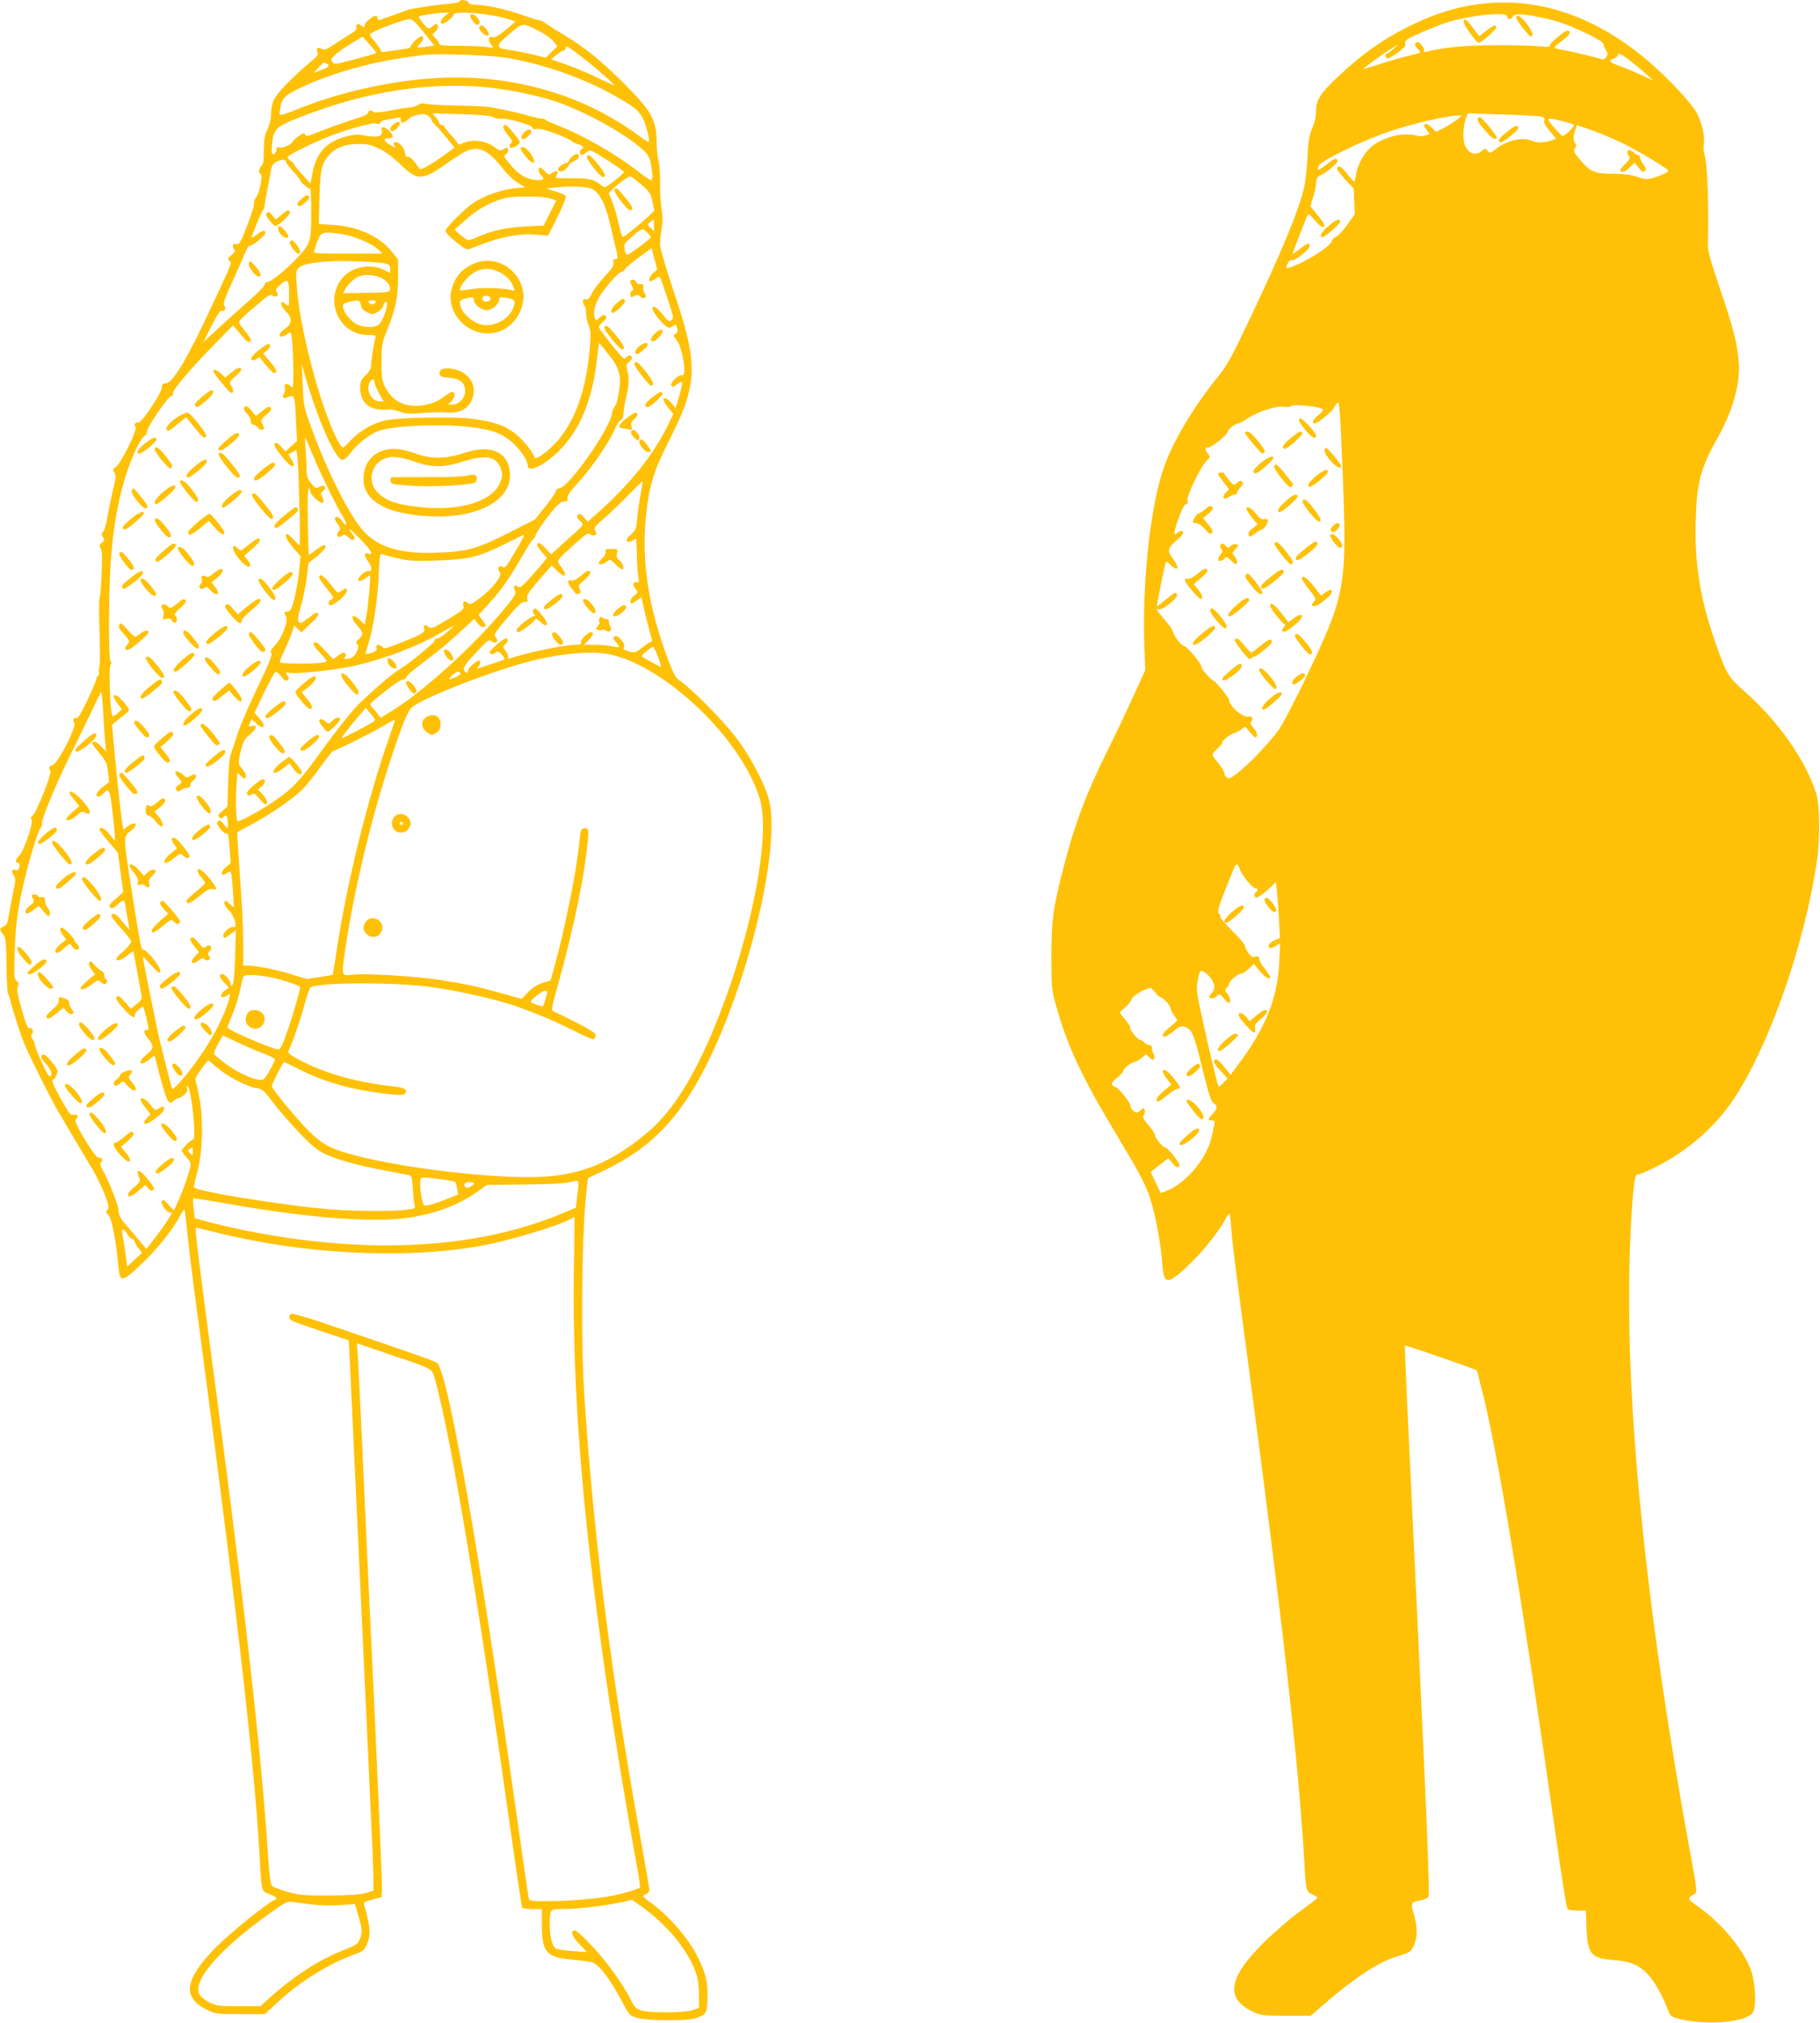 <?xml version="1.0" standalone="no"?>
<!DOCTYPE svg PUBLIC "-//W3C//DTD SVG 20010904//EN"
 "http://www.w3.org/TR/2001/REC-SVG-20010904/DTD/svg10.dtd">
<svg version="1.0" xmlns="http://www.w3.org/2000/svg"
 width="1152pt" height="1280pt" viewBox="0 0 1152 1280"
 preserveAspectRatio="xMidYMid meet">
<g transform="translate(0,1280) scale(0.1,-0.1)"
fill="#ffc107" stroke="none">
<path d="M2910 12791 c0 -5 -35 -12 -77 -16 -43 -3 -105 -11 -138 -17 -33 -5
-69 -11 -80 -13 -11 -1 -27 -5 -35 -8 -8 -4 -46 -17 -85 -31 -38 -13 -78 -27
-87 -31 -13 -5 -18 -2 -18 9 0 9 -5 16 -11 16 -19 0 -69 -41 -69 -56 0 -17
-12 -18 -27 -3 -15 15 -34 3 -27 -16 4 -9 -8 -22 -33 -37 -21 -13 -67 -42
-103 -66 -53 -36 -68 -42 -83 -32 -24 15 -40 4 -27 -20 8 -15 -1 -27 -59 -74
-38 -31 -103 -92 -144 -135 -79 -83 -89 -105 -92 -196 0 -22 -11 -60 -23 -85
-17 -35 -22 -63 -22 -131 0 -65 -4 -90 -15 -99 -17 -14 -20 -47 -5 -52 15 -5
-9 -125 -28 -145 -9 -9 -15 -26 -14 -39 2 -12 -18 -77 -44 -143 -39 -101 -50
-120 -65 -116 -23 8 -34 -12 -18 -31 11 -13 8 -19 -16 -38 -25 -20 -26 -24
-13 -36 16 -15 21 -2 -92 -245 -176 -381 -268 -535 -315 -531 -15 1 -20 -5
-20 -24 0 -34 -131 -231 -149 -224 -18 7 -31 -15 -18 -28 14 -14 -90 -227
-123 -251 -22 -17 -23 -21 -11 -38 11 -17 10 -33 -10 -113 -12 -52 -28 -129
-35 -172 -7 -44 -19 -84 -27 -90 -12 -9 -12 -14 -1 -32 12 -19 11 -23 -6 -36
-17 -13 -18 -18 -8 -35 9 -15 11 -58 6 -163 -3 -79 -9 -147 -13 -153 -4 -5 -4
-102 0 -215 4 -113 3 -213 -1 -222 -5 -9 -6 -23 -3 -31 3 -8 1 -18 -5 -22 -6
-3 -11 -13 -11 -20 0 -8 -25 -68 -56 -134 -37 -79 -61 -118 -69 -115 -18 7
-29 -14 -15 -31 17 -20 -101 -252 -135 -265 -27 -10 -30 -17 -16 -38 10 -17
-91 -272 -114 -284 -11 -7 -13 -13 -6 -22 15 -17 -44 -193 -75 -227 -27 -28
-31 -49 -10 -49 9 0 12 -8 8 -26 -3 -17 -9 -23 -19 -20 -26 10 -35 -5 -18 -30
15 -23 15 -32 -4 -122 -11 -53 -23 -119 -27 -145 -5 -38 -12 -51 -30 -59 -29
-13 -29 -18 -5 -50 18 -22 20 -43 22 -194 1 -93 5 -173 9 -179 4 -5 10 -23 14
-40 12 -54 68 -229 90 -280 40 -93 156 -326 203 -408 27 -45 53 -90 58 -99 16
-28 155 -262 165 -278 28 -44 70 -132 90 -187 19 -52 20 -66 10 -78 -11 -13
-10 -19 7 -34 20 -19 49 -169 62 -321 9 -108 22 -107 147 12 100 95 192 210
240 298 15 28 29 48 31 46 2 -2 6 -27 9 -57 12 -129 38 -343 94 -759 233
-1750 344 -2722 375 -3305 10 -194 9 -191 61 -211 45 -17 54 -28 31 -37 -42
-16 -278 -206 -367 -296 -201 -203 -220 -319 -65 -396 59 -29 63 -30 216 -30
l155 0 85 78 c135 126 316 239 478 298 56 20 66 27 82 63 28 62 25 107 -16
251 -5 18 1 22 52 35 l58 15 3 47 c2 38 -35 897 -88 1993 -5 110 -21 448 -34
750 -14 303 -28 587 -31 632 l-6 83 208 -71 c295 -100 265 -83 291 -175 101
-371 271 -1395 486 -2922 31 -216 58 -398 61 -403 4 -5 33 -9 66 -9 l59 0 0
-102 c0 -172 28 -203 190 -218 58 -5 117 -13 130 -18 46 -18 112 -105 190
-252 44 -83 46 -85 95 -99 64 -18 305 -20 360 -4 74 23 80 31 83 126 4 98 -11
164 -63 266 -60 120 -185 263 -303 346 -47 34 -50 41 -22 50 11 3 20 15 20 25
0 11 -27 167 -59 347 -184 1017 -296 1907 -353 2793 -24 383 -15 1066 18 1320
l6 45 117 56 c285 138 467 329 635 665 273 547 469 1383 393 1674 -26 100
-118 274 -206 390 -77 103 -281 310 -354 360 -31 21 -42 41 -76 130 -129 340
-174 639 -140 937 19 170 51 273 139 445 190 374 194 482 29 970 -43 130 -80
254 -81 275 -1 21 3 66 9 99 8 45 8 81 0 135 -6 41 -10 113 -9 162 1 48 -3
108 -9 135 -7 26 -13 85 -13 132 -3 134 -34 189 -205 360 -145 146 -250 230
-383 310 -46 27 -95 58 -110 69 -14 12 -32 21 -38 21 -7 0 -58 16 -115 35
-112 39 -233 65 -296 65 -26 0 -42 5 -45 15 -7 16 -54 21 -54 6z m-94 -92
c-26 -20 -35 -49 -16 -49 18 0 70 43 70 57 0 28 246 7 354 -30 l39 -13 -62
-53 c-43 -35 -69 -50 -81 -46 -27 9 -34 -12 -15 -42 l17 -26 -47 6 c-26 4
-103 7 -171 7 -89 0 -124 3 -124 12 0 6 -10 22 -22 35 l-21 23 21 23 c14 15
18 27 12 37 -7 12 -11 12 -28 -3 -10 -9 -23 -17 -29 -17 -12 0 -67 69 -61 75
7 7 108 23 152 24 l39 1 -27 -21z m-134 -103 l67 -84 -37 -6 c-20 -3 -46 -6
-56 -6 -19 0 -18 1 2 23 24 26 29 47 10 47 -16 0 -68 -50 -68 -65 0 -7 -24
-15 -57 -18 -32 -4 -75 -10 -95 -13 -27 -5 -38 -3 -38 6 0 6 -16 30 -35 53
-19 22 -35 44 -35 47 0 17 211 98 255 99 13 1 42 -27 87 -83z m729 8 c37 -18
78 -48 92 -65 l25 -32 -37 -36 -36 -36 -92 22 c-50 12 -116 24 -146 28 -82 10
-80 28 11 103 84 70 77 69 183 16z m-1029 -141 c-4 -2 -65 -19 -136 -38 -122
-33 -129 -34 -142 -18 -12 16 -9 22 23 51 21 18 67 50 103 71 l65 39 47 -52
c25 -28 43 -52 40 -53z m1309 -30 c78 -60 207 -173 197 -173 -3 0 -57 24 -119
54 -63 30 -152 67 -198 82 l-84 28 34 28 c18 15 39 28 46 28 7 0 13 7 13 15 0
21 15 12 111 -62z m-491 2 c238 -39 490 -127 691 -241 127 -72 153 -93 180
-147 19 -37 43 -136 35 -144 -2 -3 -32 16 -66 41 -323 238 -728 366 -1159 366
-294 0 -668 -72 -957 -185 -172 -67 -158 -65 -151 -16 8 66 30 89 130 136 225
106 506 179 802 209 83 8 404 -4 495 -19z m-1120 -54 c0 -4 -21 -15 -47 -24
l-47 -18 25 28 c13 15 28 31 34 35 9 7 35 -8 35 -21z m974 -131 c145 -12 330
-49 457 -90 186 -62 442 -202 557 -307 35 -31 44 -47 52 -92 13 -69 13 -101 0
-101 -6 0 -38 22 -73 49 -148 116 -357 236 -517 297 -41 16 -76 32 -78 36 -2
5 -13 8 -25 8 -12 0 -44 7 -72 15 -71 22 -232 56 -285 61 -25 2 -117 5 -205 7
-88 2 -168 7 -178 12 -10 4 -27 1 -42 -9 -13 -9 -37 -16 -52 -16 -15 0 -71 -9
-123 -19 -57 -12 -99 -16 -104 -10 -15 14 -36 11 -36 -5 0 -9 -27 -22 -72 -35
-63 -19 -195 -66 -291 -105 -22 -8 -30 -8 -36 3 -7 11 -16 8 -45 -14 -20 -15
-36 -30 -36 -34 0 -13 -60 -39 -79 -34 -16 4 -21 1 -21 -15 0 -11 -7 -23 -16
-26 -15 -6 -16 1 -12 58 8 99 24 115 176 174 401 158 791 222 1156 192z m-341
-184 c9 -7 17 -18 17 -23 0 -5 10 -19 23 -31 12 -12 34 -36 49 -54 14 -18 37
-46 51 -63 l24 -29 -74 -54 c-75 -53 -140 -90 -146 -81 -42 59 -61 79 -75 77
-11 -2 -17 4 -17 17 0 29 -34 75 -56 75 -22 0 -24 -10 -6 -29 6 -8 -7 -3 -30
10 -46 26 -51 44 -13 44 34 0 34 17 1 49 -31 30 -52 28 -44 -3 8 -33 -27 -43
-99 -30 -53 10 -74 9 -128 -5 -122 -31 -188 -102 -212 -229 l-13 -68 -52 57
c-29 32 -53 61 -53 66 0 4 -9 13 -20 20 -11 7 -20 18 -20 24 0 12 181 101 284
139 131 48 263 83 280 73 11 -6 18 -5 22 5 3 8 24 18 47 21 23 4 52 9 64 12
16 4 21 1 20 -12 -3 -27 17 -27 46 0 24 22 47 30 97 34 8 1 23 -5 33 -12z
m408 -7 c13 -7 35 -12 48 -10 41 5 201 -40 201 -56 0 -11 7 -13 28 -8 28 6
190 -52 222 -79 8 -8 27 -16 43 -20 28 -7 35 -20 17 -31 -15 -9 -12 -35 4 -35
7 0 19 7 27 16 7 8 20 13 30 11 23 -6 209 -127 209 -136 0 -4 -27 -29 -61 -55
-54 -42 -63 -46 -77 -33 -47 41 -85 51 -194 49 -104 -1 -107 0 -96 18 17 27 3
36 -25 17 -23 -15 -26 -14 -48 9 -12 13 -26 24 -31 24 -14 0 -9 -37 7 -50 23
-19 18 -30 -12 -30 -75 0 -132 33 -194 112 -31 38 -32 41 -15 54 11 8 16 20
12 29 -5 14 -8 15 -27 2 -19 -14 -25 -13 -65 16 -53 37 -130 47 -187 24 -20
-9 -37 -13 -37 -9 0 5 -20 30 -45 57 -25 28 -45 53 -45 58 0 4 -7 7 -15 7 -8
0 -15 5 -15 12 0 6 -10 23 -22 36 l-23 25 181 -5 c123 -4 188 -10 205 -19z
m-722 -199 c41 -20 89 -55 135 -100 110 -106 139 -105 300 10 53 38 112 74
132 80 74 25 132 -7 220 -121 25 -33 66 -71 92 -86 l47 -28 -73 -7 c-76 -8
-179 -44 -247 -86 -57 -36 -185 -162 -185 -183 0 -9 30 -41 66 -70 64 -51 67
-52 98 -40 170 70 304 98 418 86 l67 -6 60 119 c35 70 56 124 52 131 -4 7 -34
20 -66 30 l-57 18 53 6 c98 12 199 8 236 -9 50 -24 86 -95 117 -232 15 -64 31
-133 36 -153 14 -50 13 -59 -6 -59 -12 0 -15 -6 -11 -22 5 -16 -8 -37 -56 -88
-35 -38 -72 -86 -82 -109 -15 -30 -24 -39 -37 -35 -13 4 -18 0 -18 -15 0 -11
5 -23 10 -26 6 -3 10 -24 10 -46 0 -22 7 -56 16 -77 12 -29 14 -56 9 -122 -19
-253 -78 -442 -180 -577 -59 -80 -164 -162 -172 -136 -13 37 -71 109 -120 148
-70 55 -142 79 -284 96 -121 14 -455 7 -539 -11 -79 -17 -162 -65 -220 -126
-50 -53 -50 -53 -65 -31 -101 154 -252 698 -275 987 -8 111 -8 116 13 137 31
31 196 48 377 39 187 -9 200 -12 200 -46 l0 -27 -41 20 c-81 40 -197 20 -255
-45 -128 -140 -32 -368 156 -368 44 0 51 -2 46 -17 -10 -36 -26 -138 -26 -169
0 -23 -10 -42 -35 -67 -29 -29 -35 -42 -35 -77 0 -104 61 -152 180 -141 14 2
45 -5 70 -14 35 -13 62 -16 125 -10 85 7 116 8 193 4 60 -3 113 26 136 75 43
90 -10 182 -116 201 -56 11 -90 -1 -86 -28 3 -19 11 -23 60 -27 72 -6 102 -32
102 -86 0 -43 -39 -84 -81 -84 l-26 0 23 24 c22 24 22 56 0 56 -5 0 -30 -15
-55 -34 -53 -41 -135 -61 -209 -52 -66 7 -123 49 -156 112 -22 44 -25 61 -25
164 0 110 2 119 39 210 50 125 66 202 66 331 l0 106 -36 46 c-78 100 -215 163
-378 174 l-88 6 4 166 c5 180 14 220 66 275 42 44 97 64 177 65 58 1 81 -4
134 -29z m-589 -83 c0 -7 20 -34 45 -61 25 -27 45 -52 45 -56 0 -12 56 -60 63
-53 4 3 7 -65 7 -151 0 -183 -4 -197 -86 -285 -69 -74 -169 -156 -191 -156
-10 0 -18 -7 -18 -16 0 -9 -41 -51 -91 -95 -50 -43 -137 -122 -194 -174 l-102
-94 51 102 c36 71 55 100 65 96 19 -7 30 14 16 31 -10 12 1 44 55 162 37 82
74 165 82 185 8 21 19 36 23 33 11 -7 100 65 100 81 0 21 -19 17 -58 -13 -20
-15 -33 -20 -30 -12 50 127 63 156 72 168 6 8 11 21 11 30 0 9 8 54 17 101 10
47 20 102 23 122 4 27 13 42 33 53 34 18 62 19 62 2z m2254 -149 c48 -43 56
-54 66 -105 l12 -56 -34 -33 c-56 -52 -156 -134 -165 -134 -5 0 -17 38 -27 84
-10 47 -29 109 -41 140 l-22 55 31 29 c56 52 100 81 112 74 7 -4 37 -28 68
-54z m-571 -86 l27 -12 -39 -78 -40 -79 -113 -6 c-120 -6 -209 -25 -297 -63
-29 -13 -59 -24 -66 -24 -6 0 -29 15 -50 33 l-38 33 68 61 c74 67 158 114 245
138 63 17 257 15 303 -3z m647 -169 l0 -37 -22 22 c-22 21 -22 22 -3 37 11 8
21 15 23 15 1 0 2 -17 2 -37z m-43 -45 c13 -12 23 -25 23 -29 0 -4 -35 -33
-77 -64 -75 -54 -78 -55 -85 -33 -11 39 -9 54 10 71 9 8 29 27 44 40 23 22 42
33 57 36 3 1 15 -9 28 -21z m-1934 -9 c79 -12 199 -63 234 -101 l22 -23 -220
0 c-191 0 -218 2 -212 15 3 8 13 36 22 62 21 61 34 65 154 47z m1972 -246
c-24 -21 -34 -53 -17 -53 4 0 18 7 30 16 13 9 25 14 28 12 7 -7 84 -238 84
-252 0 -8 -6 -19 -13 -25 -11 -8 -22 0 -53 39 -38 48 -64 63 -64 36 0 -16 52
-84 83 -108 20 -15 25 -15 44 -2 21 13 23 13 29 -12 5 -19 2 -29 -10 -36 -16
-9 -15 -13 9 -44 37 -49 64 -231 32 -219 -20 8 -79 -47 -68 -64 7 -12 14 -10
37 8 16 13 30 18 32 12 2 -6 -7 -45 -19 -87 l-23 -76 -25 31 c-26 31 -51 41
-51 20 0 -6 14 -29 31 -50 l31 -39 -38 -78 c-90 -181 -230 -357 -425 -533
l-79 -71 -24 29 c-20 22 -27 25 -37 16 -10 -10 -8 -18 11 -38 28 -29 38 -15
-94 -133 l-88 -80 -35 39 c-32 35 -53 43 -53 19 0 -5 14 -25 31 -45 l31 -35
-26 -33 c-14 -17 -52 -61 -85 -97 -50 -55 -61 -63 -74 -52 -20 17 -31 -1 -17
-27 8 -17 -2 -34 -71 -118 -198 -237 -516 -525 -717 -647 l-63 -38 -17 23 c-9
12 -24 31 -35 42 -23 23 -28 16 91 111 45 36 91 66 102 66 11 0 20 6 20 14 0
7 48 49 106 92 108 81 164 128 267 224 l58 54 23 -29 c16 -19 28 -26 40 -22
15 6 14 10 -9 41 l-26 35 66 72 c74 80 135 167 214 306 29 51 59 97 67 104 8
6 14 16 14 21 0 14 72 117 119 170 29 33 49 47 64 45 18 -2 21 3 19 21 -1 18
17 44 68 99 80 86 195 252 230 335 14 32 32 59 40 60 9 2 15 16 16 38 1 19 8
67 17 105 19 81 21 126 7 174 -8 30 -7 36 10 48 11 8 20 21 20 29 0 16 -26 19
-35 4 -3 -5 -10 -10 -15 -10 -11 0 -160 188 -160 201 0 6 12 21 28 34 21 19
24 26 15 36 -10 10 -17 8 -37 -10 -21 -19 -24 -20 -30 -6 -12 32 -6 72 19 121
28 56 129 174 150 174 7 0 15 6 18 14 3 8 43 42 88 75 l83 61 18 -68 18 -67
-25 -22z m-1732 -27 c42 -18 69 -49 65 -76 -3 -20 -8 -21 -149 -23 l-147 -2
13 25 c14 27 49 61 80 78 28 16 99 15 138 -2z m-573 -115 c0 -71 -1 -73 -18
-58 -43 39 -44 -2 -2 -45 42 -41 40 -76 -5 -107 -35 -23 -47 -51 -22 -51 7 0
22 7 34 15 20 14 22 14 27 -2 11 -40 18 -333 8 -333 -6 0 -14 5 -17 10 -3 6
-13 10 -22 10 -11 0 -14 -6 -10 -21 3 -12 1 -30 -6 -40 -14 -23 -2 -37 21 -23
9 5 24 8 33 7 13 -3 17 -27 22 -143 l7 -140 -37 -33 -36 -34 -28 31 c-21 24
-30 28 -39 19 -9 -8 0 -27 41 -77 48 -61 79 -82 79 -55 0 6 -9 24 -21 40 -13
19 -16 29 -8 29 7 0 20 7 29 15 16 15 18 11 24 -57 9 -121 19 -538 12 -538 -4
0 -20 16 -37 35 -17 19 -35 35 -40 35 -21 0 -6 -36 37 -86 l46 -53 -7 -78 c-7
-78 -26 -179 -46 -240 -7 -22 -17 -33 -30 -33 -22 0 -23 -1 -8 -33 14 -31 -28
-138 -73 -184 -23 -24 -28 -35 -21 -45 8 -10 -14 -66 -87 -218 -54 -113 -113
-250 -130 -305 -18 -55 -36 -111 -41 -124 -6 -13 -12 -92 -15 -175 l-5 -151
-32 -27 c-26 -21 -30 -29 -20 -39 10 -10 16 -10 25 -1 20 20 26 14 30 -28 2
-22 1 -40 -1 -40 -3 0 -15 12 -27 28 -18 21 -25 24 -35 15 -9 -10 -6 -20 15
-47 15 -20 32 -33 40 -30 10 4 14 -17 19 -91 l7 -96 -32 -28 c-37 -33 -31 -62
8 -36 22 14 24 14 28 -7 3 -13 8 -66 11 -118 l6 -94 -24 22 c-28 26 -37 28
-37 6 0 -8 14 -30 31 -47 34 -34 55 -112 28 -103 -21 8 -73 -39 -66 -59 6 -14
11 -13 43 12 l37 27 -5 -167 c-3 -108 -9 -172 -16 -179 -9 -9 -12 -8 -12 4 0
24 -44 73 -58 64 -18 -11 -15 -18 18 -54 l29 -32 -24 -16 c-27 -17 -34 -44
-12 -44 7 0 18 5 25 12 21 21 22 2 2 -57 -49 -142 -150 -312 -275 -463 -45
-53 -71 -78 -76 -70 -3 7 -19 65 -34 128 -15 63 -34 138 -41 165 -12 43 -92
437 -107 520 -5 27 -1 25 48 -30 43 -48 55 -57 60 -43 8 20 -81 136 -106 137
-16 1 -18 8 -85 436 -43 278 -43 283 1 315 35 26 46 50 21 50 -7 0 -25 -9 -39
-20 l-25 -20 -6 27 c-8 43 -33 269 -51 462 l-16 174 37 31 c21 17 47 38 58 47
19 16 19 17 -18 63 -57 68 -93 60 -40 -9 l26 -34 -29 -25 c-25 -21 -29 -22
-34 -8 -13 36 -21 302 -9 316 7 10 8 16 0 21 -7 4 -10 93 -10 263 1 378 25
613 85 840 39 148 107 304 142 325 7 4 13 16 13 26 0 27 131 219 153 225 10 2
16 9 12 15 -9 16 99 145 250 299 l130 133 24 -28 c66 -78 73 -85 84 -74 11 11
7 17 -47 85 -28 36 -28 37 -10 57 10 12 56 53 102 91 69 60 85 68 98 58 21
-18 43 2 25 23 -9 12 -4 21 25 47 46 40 54 31 54 -69z m454 -61 c4 -21 15 -35
39 -46 31 -15 36 -15 65 0 18 9 34 27 38 41 6 26 24 35 24 12 0 -35 -33 -118
-53 -132 -27 -19 -87 -19 -130 -1 -38 15 -84 66 -93 102 -8 30 -4 34 38 44 58
14 65 12 72 -20z m94 18 c-3 -7 -13 -13 -23 -13 -10 0 -20 6 -22 13 -3 7 5 12
22 12 17 0 25 -5 23 -12z m1489 -350 c51 -65 66 -122 53 -203 -11 -69 -19 -96
-33 -113 -6 -7 -12 -24 -13 -36 -10 -96 -278 -476 -335 -476 -10 0 -19 -7 -19
-14 0 -8 -30 -53 -67 -100 l-68 -84 -170 -86 c-195 -99 -253 -115 -446 -123
-245 -11 -393 38 -488 160 -91 119 -216 371 -309 627 -48 130 -50 140 -56 270
l-6 135 20 -70 c85 -291 193 -535 239 -535 9 0 33 20 51 46 43 56 123 119 178
138 89 32 379 45 560 26 151 -16 220 -41 287 -102 54 -49 95 -111 95 -143 0
-52 108 0 205 99 122 124 199 304 230 543 8 63 15 119 15 126 0 12 4 8 77 -85z
m-1497 -155 c0 -10 13 -42 29 -70 l29 -53 -24 0 c-53 0 -90 71 -64 121 13 24
30 25 30 2z m-387 -469 c47 -114 145 -315 192 -391 27 -45 17 -61 -11 -18 -17
26 -44 34 -44 13 0 -7 9 -24 20 -38 17 -23 17 -26 3 -43 -22 -23 -2 -47 22
-27 13 11 19 9 40 -10 34 -32 54 -14 25 22 -39 51 -19 37 50 -33 71 -73 87
-102 50 -92 -13 4 -20 0 -20 -9 0 -9 9 -27 20 -41 26 -32 27 -67 2 -61 -22 6
-79 -50 -62 -61 7 -4 25 2 41 14 15 11 30 21 31 21 6 0 -12 -205 -23 -258
l-11 -54 -27 26 c-56 54 -70 22 -16 -37 37 -40 37 -57 0 -87 -12 -10 -13 -16
-4 -26 9 -11 8 -22 -1 -44 -14 -35 -38 -50 -72 -49 -13 0 -17 3 -10 6 16 6 15
33 -2 33 -7 0 -25 -9 -40 -21 l-27 -21 -54 58 c-42 47 -56 56 -66 47 -10 -10
-2 -23 37 -65 48 -52 49 -52 24 -59 -39 -11 -280 -10 -280 1 0 5 15 42 34 82
19 40 39 90 46 111 l12 39 23 -22 23 -22 58 56 c41 39 55 59 48 66 -7 7 -26
-1 -61 -30 -42 -33 -53 -37 -62 -26 -9 10 -6 33 13 98 13 46 30 127 37 180
l12 96 54 42 c49 40 68 70 42 70 -6 0 -29 -14 -51 -31 -21 -17 -41 -30 -43
-27 -2 2 -5 97 -7 211 -3 190 2 244 17 184 8 -29 71 -81 81 -66 3 6 1 22 -7
35 -11 21 -10 26 7 38 28 21 5 43 -25 25 -19 -12 -24 -10 -50 21 -26 30 -30
43 -31 95 0 33 -3 92 -6 130 -4 39 -4 68 -2 65 3 -3 26 -55 51 -116z m2073
-235 c-8 -41 -18 -110 -22 -153 -7 -74 -9 -81 -41 -109 -24 -21 -31 -33 -23
-41 7 -7 16 -7 30 2 11 6 22 12 25 12 3 0 5 -39 6 -87 0 -49 4 -112 8 -141 7
-48 6 -52 -11 -46 -23 7 -25 -22 -2 -47 14 -15 13 -18 -10 -37 -15 -11 -26
-27 -26 -36 0 -21 6 -20 41 4 l28 21 7 -28 c16 -73 53 -220 59 -235 4 -10 3
-18 -2 -18 -5 0 -31 -16 -57 -37 -45 -35 -48 -36 -87 -24 -31 9 -38 15 -30 25
16 19 -42 86 -60 69 -10 -10 -8 -18 11 -38 29 -31 25 -36 -25 -25 -22 5 -71
10 -109 10 l-70 0 32 33 c29 30 33 47 11 47 -18 0 -68 -52 -62 -65 4 -11 -3
-15 -30 -15 -72 0 -287 -44 -417 -85 -16 -5 -20 -4 -15 5 4 7 -2 24 -13 40
-21 27 -21 28 -2 45 18 17 19 35 1 35 -15 0 -101 -73 -101 -86 0 -17 22 -18
38 -2 10 10 18 7 38 -15 18 -19 21 -29 12 -32 -37 -14 -162 -55 -167 -55 -3 0
0 5 7 12 14 14 16 38 3 38 -15 0 -71 -50 -68 -62 4 -21 -21 -18 -26 3 -5 18
10 40 76 109 76 81 83 86 100 72 25 -22 47 0 25 25 -15 17 -10 25 73 123 69
82 94 104 110 102 18 -3 21 0 16 20 -5 20 8 41 74 117 l81 93 38 -37 c25 -24
40 -33 45 -25 6 10 -2 25 -40 76 -11 16 2 31 108 126 64 58 80 68 92 58 8 -7
22 -10 30 -6 13 5 13 9 3 26 -12 18 -7 25 52 77 36 31 106 97 155 148 50 51
91 91 92 90 2 -1 -4 -35 -11 -76z m-797 -373 c-51 -88 -64 -104 -76 -95 -21
18 -38 -3 -22 -29 11 -17 8 -26 -22 -68 -19 -27 -64 -70 -99 -97 -58 -43 -65
-46 -81 -31 -20 18 -34 4 -25 -24 5 -15 -15 -31 -99 -81 -100 -60 -107 -62
-125 -46 -20 18 -34 7 -24 -19 7 -17 -34 -39 -183 -96 -61 -24 -74 -26 -84
-14 -18 21 -42 18 -36 -6 4 -15 -3 -22 -30 -31 -19 -6 -36 -9 -38 -7 -2 2 5
30 16 63 31 94 59 277 66 433 5 126 8 142 22 136 9 -4 52 -16 96 -26 69 -17
103 -19 245 -15 203 6 272 23 436 105 66 33 120 59 122 57 2 -2 -24 -51 -59
-109z m-429 -506 c-25 -22 -53 -40 -62 -40 -10 0 -18 -7 -18 -15 0 -13 -165
-148 -219 -179 -51 -30 -208 -166 -278 -240 -43 -46 -139 -168 -213 -271 -141
-196 -188 -246 -305 -325 -93 -63 -224 -134 -232 -126 -9 9 -12 127 -6 224 l6
83 23 -22 c21 -19 24 -20 30 -6 4 10 -4 29 -20 48 -31 36 -31 40 -10 125 14
54 23 70 55 96 45 37 52 64 14 54 -23 -6 -24 -5 -13 19 l11 25 27 -25 c51 -49
69 -24 21 31 l-30 33 62 131 c34 71 67 130 72 130 6 0 22 -14 37 -32 21 -27
29 -31 39 -20 10 9 10 15 1 24 -18 18 -15 27 7 21 38 -10 294 17 408 43 194
43 404 123 558 212 39 23 72 41 75 41 3 0 -15 -18 -40 -39z m1336 -158 c13
-34 20 -62 17 -62 -5 0 -110 57 -121 66 -7 5 63 63 72 61 4 -2 19 -31 32 -65z
m-304 17 c176 -38 392 -174 589 -369 176 -176 305 -371 358 -544 78 -253 -76
-974 -328 -1541 -118 -267 -245 -456 -383 -571 -228 -191 -415 -268 -678 -281
-279 -13 -849 52 -1165 134 -158 41 -216 71 -304 160 -84 85 -231 264 -231
281 0 9 63 134 76 151 2 2 43 -17 91 -42 162 -83 337 -133 556 -158 79 -9 110
-10 119 -1 23 23 0 40 -64 47 -227 24 -424 77 -581 157 -78 40 -97 54 -91 67
35 80 78 205 101 293 16 61 34 110 42 113 78 30 539 30 755 0 197 -27 438 -83
571 -132 146 -54 234 -93 337 -145 64 -33 121 -57 127 -53 6 3 11 14 11 25 0
13 -34 35 -127 82 -71 36 -134 67 -142 70 -12 3 -8 27 22 134 85 302 154 611
181 809 28 209 28 221 -10 213 -16 -3 -20 -16 -27 -88 -15 -169 -93 -557 -160
-795 l-22 -79 -50 -15 c-33 -11 -64 -30 -92 -59 l-42 -43 -123 35 c-162 45
-241 62 -405 87 -152 22 -459 41 -533 32 -82 -10 -80 -16 -54 164 67 448 200
971 356 1397 22 60 50 118 62 128 76 65 529 240 774 300 191 46 376 60 484 37z
m-947 -119 c3 -5 -11 -16 -31 -25 -49 -20 -51 -19 -24 10 25 26 45 32 55 15z
m-2262 -252 c4 -73 10 -158 13 -188 l6 -55 -32 33 c-20 21 -37 31 -47 28 -17
-7 -20 -2 48 -86 30 -37 38 -56 43 -106 l7 -62 -41 -32 c-40 -31 -52 -60 -27
-60 8 0 22 9 32 20 35 39 41 25 59 -136 10 -86 16 -157 14 -160 -3 -2 -18 14
-34 36 -26 36 -64 54 -64 30 0 -5 26 -40 58 -77 l58 -68 17 -125 17 -125 -47
-42 c-38 -33 -46 -44 -36 -54 10 -10 17 -9 35 7 58 50 55 51 67 -28 7 -40 14
-84 17 -98 l4 -25 -19 22 c-10 12 -31 37 -45 54 -17 20 -32 29 -42 25 -13 -5
-13 -9 4 -33 11 -16 41 -50 66 -77 25 -28 46 -57 46 -65 0 -9 -23 -37 -52 -63
-44 -38 -50 -48 -36 -53 12 -5 31 4 58 25 23 18 42 31 44 29 1 -2 12 -58 24
-124 12 -66 24 -133 27 -150 5 -26 1 -34 -31 -59 l-36 -29 -38 44 c-30 34 -41
41 -51 32 -9 -9 -1 -25 41 -73 46 -53 79 -73 73 -43 -3 13 45 58 53 51 6 -6
33 -115 34 -136 0 -6 -5 -11 -11 -10 -22 5 -20 -20 4 -48 43 -52 43 -68 -3
-105 -64 -52 -50 -83 15 -33 l34 26 7 -29 c28 -118 67 -250 79 -262 13 -13 17
-12 33 2 10 9 23 17 29 17 6 0 22 9 37 21 20 16 25 27 20 43 -4 15 -3 18 5 11
24 -23 55 -335 34 -335 -12 0 -73 -60 -73 -70 0 -5 14 -25 31 -44 29 -33 30
-37 19 -78 -14 -55 -58 -172 -82 -220 l-18 -38 -34 38 c-30 32 -35 35 -42 19
-8 -21 42 -80 59 -70 19 12 -36 -75 -96 -152 l-60 -78 -38 44 c-20 24 -48 57
-61 73 -12 15 -31 36 -40 46 -25 28 -38 56 -38 83 0 29 -61 184 -96 245 -21
35 -23 46 -13 58 13 16 6 29 -18 29 -23 0 -158 224 -144 238 20 20 13 40 -12
33 -20 -5 -29 6 -80 97 -55 99 -66 127 -49 127 4 0 13 12 19 27 14 29 11 36
-45 102 -17 20 -34 31 -40 27 -18 -11 -15 -19 24 -64 32 -38 40 -72 16 -72
-10 0 -92 178 -92 201 0 8 -6 24 -14 35 -10 13 -11 23 -4 31 14 17 2 44 -15
37 -11 -4 -22 23 -45 103 -35 123 -38 141 -27 166 5 12 2 22 -10 31 -16 12
-17 28 -12 182 5 169 19 271 58 439 34 147 90 329 106 347 8 9 12 21 9 26 -9
16 86 246 181 438 49 98 111 227 139 286 27 60 52 108 55 108 3 0 9 -60 12
-132z m1710 -55 c-21 -16 -189 -103 -198 -103 -7 0 36 58 105 138 l45 53 32
-38 c30 -34 31 -39 16 -50z m102 -95 c-137 -385 -274 -943 -335 -1358 -12 -79
-23 -146 -24 -148 -2 -2 -35 -7 -72 -13 -38 -5 -74 -11 -80 -13 -7 -3 -49 9
-95 24 -83 29 -235 60 -290 60 l-29 0 0 141 c0 77 -9 267 -21 421 -11 154 -19
281 -17 282 2 2 39 22 83 45 114 60 261 161 320 217 28 27 84 95 124 152 40
56 77 102 83 102 15 0 245 115 318 159 36 22 67 38 69 36 1 -2 -14 -50 -34
-107z m-747 -1523 c70 -14 182 -52 182 -62 0 -16 -44 -171 -69 -243 -46 -132
-54 -150 -71 -150 -34 0 -320 123 -320 138 0 4 13 39 29 77 26 61 44 125 66
228 5 25 9 27 60 27 29 0 85 -7 123 -15z m1736 -132 c-8 -25 -15 -48 -17 -49
-6 -6 -77 19 -77 27 0 14 71 69 89 69 18 0 18 -3 5 -47z m-1776 -353 c34 -13
62 -28 62 -34 0 -6 -15 -38 -34 -71 -32 -56 -36 -60 -67 -57 -48 4 -149 53
-219 107 -32 25 -62 50 -65 55 -3 5 8 34 25 64 l31 54 102 -48 c56 -26 130
-58 165 -70z m-305 -85 c62 -54 190 -121 249 -130 39 -6 48 -14 103 -87 33
-45 107 -130 163 -189 80 -84 118 -116 165 -139 80 -38 204 -73 375 -105 75
-14 147 -28 158 -30 19 -4 22 -13 27 -87 3 -46 8 -93 12 -105 6 -20 2 -22 -62
-29 -92 -11 -349 -8 -503 6 -165 14 -509 64 -690 99 -107 21 -145 32 -143 42
0 8 11 50 22 94 32 118 39 312 17 445 -10 57 -22 113 -26 126 -7 17 0 33 33
78 22 31 43 56 45 56 2 0 27 -20 55 -45z m-153 -532 c0 -26 -1 -26 -17 -10
-16 16 -16 19 -3 27 20 13 20 13 20 -17z m1564 -174 c50 -6 94 -14 97 -18 4
-3 9 -22 13 -42 l6 -37 -62 -25 c-79 -33 -146 -52 -154 -44 -10 10 -24 81 -24
130 0 54 -8 52 124 36z m871 -95 l-10 -86 -69 -29 c-480 -204 -1070 -260
-1746 -163 -175 25 -369 64 -518 104 l-80 22 -6 60 c-4 33 -5 62 -3 65 3 2 81
-10 173 -26 491 -89 904 -126 1141 -102 188 19 357 79 486 171 l59 42 241 3
c133 1 258 7 277 13 69 20 67 22 55 -74z m-655 68 c0 -12 -40 -33 -50 -27 -22
14 -9 35 20 35 17 0 30 -3 30 -8z m632 -574 c-9 -718 52 -1502 198 -2519 50
-347 144 -919 198 -1207 16 -84 26 -155 22 -157 -17 -10 -102 -36 -166 -49
-93 -20 -283 -36 -421 -36 -109 0 -113 1 -117 22 -3 13 -39 264 -81 558 -233
1652 -429 2760 -498 2826 -11 10 -162 63 -724 254 -101 34 -190 60 -198 56
-22 -8 -18 -35 8 -46 12 -5 97 -35 188 -66 l166 -55 7 -127 c3 -70 33 -707 66
-1417 33 -709 65 -1391 70 -1515 6 -124 12 -270 13 -324 l2 -99 -50 -15 c-36
-11 -102 -15 -230 -16 -161 -1 -189 2 -262 22 -45 13 -89 29 -98 36 -13 10
-19 50 -30 221 -40 595 -133 1431 -289 2620 -179 1354 -175 1325 -161 1325 6
0 53 -11 105 -24 560 -142 1196 -176 1685 -91 176 31 505 129 582 174 10 6 18
11 19 11 1 0 -1 -163 -4 -362z m-2825 252 c9 -16 23 -30 30 -30 7 0 13 -5 13
-12 0 -6 11 -26 25 -44 l24 -32 -47 -43 -47 -44 -11 85 c-6 47 -15 100 -19
118 -9 41 8 42 32 2z m3272 -4267 c154 -116 274 -264 323 -399 15 -42 22 -84
22 -144 l1 -85 -40 -14 c-51 -18 -264 -20 -323 -3 -37 11 -46 20 -71 71 -52
102 -147 233 -242 336 -52 55 -100 100 -109 100 -33 0 -21 -38 27 -87 l48 -50
-88 6 c-49 3 -97 11 -107 16 -25 13 -40 70 -40 152 0 96 1 98 74 98 126 0 343
29 445 59 2 0 38 -25 80 -56z m-2104 26 c44 -6 123 -8 176 -4 l96 7 21 -74
c26 -85 27 -107 8 -151 -11 -28 -25 -37 -97 -65 -150 -57 -320 -166 -473 -304
l-58 -53 -137 0 c-122 0 -141 2 -183 23 -26 13 -54 34 -63 48 -54 82 113 280
431 509 113 81 121 85 159 80 22 -3 76 -11 120 -16z"/>
<path d="M2976 12702 c-3 -5 6 -21 19 -38 18 -22 26 -26 35 -17 10 9 8 17 -6
37 -19 26 -39 33 -48 18z"/>
<path d="M3034 12629 c-10 -16 43 -66 56 -53 7 7 4 19 -10 37 -23 29 -35 33
-46 16z"/>
<path d="M2492 12014 c-24 -17 -30 -44 -9 -44 16 0 47 32 47 48 0 16 -11 15
-38 -4z"/>
<path d="M3185 12000 c-3 -6 9 -29 28 -53 31 -37 33 -44 20 -56 -10 -9 -11
-17 -4 -24 11 -11 61 16 61 34 0 13 -80 109 -91 109 -4 0 -11 -5 -14 -10z"/>
<path d="M3317 11962 c-20 -22 -22 -42 -4 -42 17 0 59 44 50 53 -11 12 -29 8
-46 -11z"/>
<path d="M3296 11861 c-6 -9 61 -91 75 -91 18 0 9 31 -18 66 -28 33 -47 42
-57 25z"/>
<path d="M3623 11811 c-13 -11 -23 -24 -23 -30 0 -6 -6 -11 -14 -11 -8 0 -24
-9 -37 -19 -18 -15 -21 -22 -13 -31 9 -9 18 -8 38 5 14 10 26 22 26 29 0 6 15
18 33 26 17 8 32 21 32 29 0 22 -18 22 -42 2z"/>
<path d="M3715 11810 c-8 -13 83 -130 101 -130 24 0 15 24 -31 80 -48 59 -59
67 -70 50z"/>
<path d="M2980 11123 c-63 -32 -103 -83 -122 -155 -25 -95 27 -201 122 -251
111 -58 241 -19 302 91 112 198 -100 419 -302 315z m175 -42 c46 -21 79 -54
95 -95 10 -27 9 -28 -12 -22 -51 14 -187 18 -252 7 -38 -7 -70 -10 -73 -7 -9
9 28 66 62 93 58 46 115 54 180 24z m-50 -171 c0 -18 -33 -26 -47 -12 -6 6 -7
15 -3 22 10 16 50 8 50 -10z m-105 -8 c0 -29 46 -65 82 -65 33 0 78 40 78 70
0 13 8 14 43 9 55 -9 62 -17 47 -60 -23 -71 -114 -124 -194 -112 -51 8 -117
59 -136 105 -20 50 -10 60 68 70 6 0 12 -7 12 -17z"/>
<path d="M1909 11542 c-26 -23 -31 -34 -23 -42 9 -9 20 -4 45 18 26 23 31 34
23 42 -9 9 -20 4 -45 -18z"/>
<path d="M1780 11440 l-35 -29 -22 27 c-16 21 -24 24 -33 15 -10 -9 -6 -20 15
-47 15 -20 32 -36 39 -36 20 1 99 77 92 89 -10 16 -17 14 -56 -19z"/>
<path d="M1760 11352 c0 -26 47 -69 61 -55 7 7 2 20 -16 42 -30 35 -45 39 -45
13z"/>
<path d="M1835 11270 c-9 -14 43 -82 56 -75 14 9 11 23 -13 55 -23 32 -33 36
-43 20z"/>
<path d="M1575 11138 c-8 -20 40 -88 61 -88 23 0 16 25 -20 66 -29 33 -35 36
-41 22z"/>
<path d="M3890 11594 c0 -21 81 -123 97 -124 27 -1 19 20 -28 78 -51 63 -69
75 -69 46z"/>
<path d="M3990 11019 c0 -6 5 -20 11 -32 9 -16 9 -22 0 -25 -12 -4 -16 -42 -3
-42 4 0 14 5 22 10 10 6 20 4 33 -7 22 -21 48 -3 28 20 -6 8 -10 25 -9 38 2
19 -1 23 -18 21 -12 -2 -24 4 -27 13 -7 17 -37 21 -37 4z"/>
<path d="M3903 10881 c-30 -25 -44 -61 -25 -61 19 0 85 67 78 78 -10 17 -17
15 -53 -17z"/>
<path d="M3825 10730 c-8 -12 94 -140 112 -140 24 0 13 25 -38 88 -52 62 -63
70 -74 52z"/>
<path d="M4151 10695 c-32 -28 -41 -55 -18 -55 22 0 72 59 60 71 -7 7 -20 2
-42 -16z"/>
<path d="M4046 10609 c-27 -21 -35 -49 -13 -49 16 1 67 46 67 60 0 16 -25 12
-54 -11z"/>
<path d="M4015 10500 c-7 -11 92 -140 106 -140 25 0 14 28 -31 85 -52 65 -63
74 -75 55z"/>
<path d="M4126 10283 c-44 -34 -53 -52 -30 -60 15 -5 105 77 98 88 -9 15 -18
11 -68 -28z"/>
<path d="M3968 10155 c-49 -36 -62 -65 -30 -65 9 0 28 -3 41 -7 22 -5 23 -4
18 19 -5 19 -1 30 19 47 13 12 22 26 19 31 -9 15 -16 12 -67 -25z"/>
<path d="M3994 10069 c-3 -6 5 -23 19 -37 23 -23 27 -24 33 -8 4 10 -1 25 -11
36 -21 23 -31 25 -41 9z"/>
<path d="M4047 10008 c-6 -19 34 -68 55 -68 24 0 23 7 -8 47 -27 35 -40 41
-47 21z"/>
<path d="M2810 8680 c0 -19 32 -60 46 -60 18 0 18 15 -2 45 -16 25 -44 34 -44
15z"/>
<path d="M2570 8478 c0 -7 11 -26 24 -43 19 -23 27 -27 36 -18 10 9 8 18 -9
42 -23 31 -51 42 -51 19z"/>
<path d="M1642 10588 c-50 -39 -67 -68 -39 -68 7 0 18 5 25 12 6 6 13 10 15 7
48 -62 82 -99 93 -99 24 0 16 22 -28 73 l-42 50 22 18 c23 18 28 34 14 43 -4
2 -31 -14 -60 -36z"/>
<path d="M1469 10446 l-44 -35 -25 24 c-27 25 -50 33 -50 16 0 -11 93 -125
109 -135 18 -12 23 15 6 40 -16 25 -16 26 27 64 31 28 40 41 32 49 -8 8 -23 2
-55 -23z"/>
<path d="M1275 10286 c-39 -34 -47 -47 -38 -56 9 -10 23 -3 62 30 49 41 65 70
39 70 -7 0 -35 -20 -63 -44z"/>
<path d="M1544 10219 c-3 -6 6 -23 21 -39 14 -15 25 -36 23 -46 -2 -12 4 -20
17 -22 11 -2 24 -10 28 -18 9 -16 37 -19 37 -3 0 6 -5 20 -11 31 -10 18 -6 25
27 54 30 25 36 35 27 45 -9 9 -21 5 -52 -20 l-41 -33 -26 31 c-27 33 -39 38
-50 20z"/>
<path d="M1143 10173 c-54 -31 -95 -72 -89 -89 7 -18 11 -16 84 44 l40 32 53
-65 c53 -66 63 -73 74 -55 8 13 -101 150 -118 150 -7 0 -26 -8 -44 -17z"/>
<path d="M1433 10014 c-55 -48 -64 -64 -37 -64 22 0 126 89 118 101 -10 17
-29 9 -81 -37z"/>
<path d="M916 9993 c-45 -37 -59 -63 -33 -63 17 0 106 72 107 88 0 22 -26 13
-74 -25z"/>
<path d="M980 9956 c0 -20 90 -127 101 -121 16 11 10 25 -33 80 -42 53 -68 69
-68 41z"/>
<path d="M1384 9929 c-3 -5 12 -33 35 -62 54 -71 87 -101 95 -88 9 13 2 24
-54 94 -48 59 -66 72 -76 56z"/>
<path d="M1237 9853 c-54 -44 -72 -73 -44 -73 16 0 111 78 115 95 7 29 -17 21
-71 -22z"/>
<path d="M1662 9829 c-56 -45 -70 -69 -40 -69 16 0 117 83 118 97 1 27 -20 19
-78 -28z"/>
<path d="M1140 9750 c0 -17 93 -131 104 -127 19 6 12 26 -32 82 -39 50 -72 71
-72 45z"/>
<path d="M1033 9687 c-46 -37 -69 -77 -44 -77 16 0 121 92 121 106 0 23 -23
15 -77 -29z"/>
<path d="M834 9695 c-3 -8 8 -32 25 -53 42 -54 60 -67 72 -55 7 7 -5 29 -36
66 -25 32 -48 57 -51 57 -2 0 -7 -7 -10 -15z"/>
<path d="M1455 9659 c-45 -37 -61 -64 -44 -71 11 -5 119 86 119 99 0 23 -24
14 -75 -28z"/>
<path d="M1595 9670 c-8 -13 113 -162 126 -155 17 11 9 28 -47 96 -57 69 -68
78 -79 59z"/>
<path d="M1795 9534 c-59 -50 -73 -74 -44 -74 11 0 117 86 131 105 8 10 1 25
-12 25 -5 0 -38 -25 -75 -56z"/>
<path d="M826 9514 c-51 -41 -63 -64 -34 -64 14 0 118 89 118 101 0 20 -31 7
-84 -37z"/>
<path d="M1253 9497 c-34 -29 -62 -57 -62 -64 -2 -27 20 -20 74 24 l57 47 37
-42 c34 -41 61 -54 61 -31 0 15 -83 119 -95 118 -5 0 -38 -23 -72 -52z"/>
<path d="M980 9507 c0 -17 72 -106 87 -107 25 -1 20 18 -19 68 -39 50 -68 67
-68 39z"/>
<path d="M1578 9356 c-55 -45 -56 -45 -74 -25 -28 31 -40 7 -16 -33 31 -51 80
-94 92 -82 7 7 4 20 -12 39 l-22 28 55 48 c39 35 51 51 43 59 -8 8 -26 -1 -66
-34z"/>
<path d="M1030 9310 c-43 -38 -52 -51 -43 -61 9 -9 25 0 72 41 56 48 68 70 38
70 -7 0 -37 -23 -67 -50z"/>
<path d="M1126 9332 c-7 -11 74 -112 90 -112 23 0 16 23 -23 72 -36 45 -56 57
-67 40z"/>
<path d="M755 9300 c-8 -13 65 -112 79 -107 21 7 15 26 -20 68 -41 49 -49 55
-59 39z"/>
<path d="M1350 9171 c-25 -21 -38 -26 -47 -19 -16 13 -34 1 -26 -17 3 -9 0
-22 -7 -31 -19 -21 3 -42 25 -24 13 11 18 8 36 -14 21 -26 49 -35 49 -15 0 6
-9 23 -21 37 l-20 27 35 28 c36 29 47 57 24 57 -7 0 -29 -14 -48 -29z"/>
<path d="M828 9144 c-59 -46 -66 -58 -48 -69 12 -8 125 81 125 98 0 23 -23 15
-77 -29z"/>
<path d="M1770 9131 c-41 -37 -52 -52 -44 -61 9 -8 27 2 73 40 56 47 69 70 38
70 -7 0 -37 -22 -67 -49z"/>
<path d="M890 9128 c0 -20 65 -97 83 -98 25 0 21 12 -20 64 -36 44 -63 59 -63
34z"/>
<path d="M1636 9131 c-8 -12 84 -133 98 -128 19 6 12 25 -32 82 -42 54 -56 63
-66 46z"/>
<path d="M1117 8978 c-37 -30 -38 -30 -58 -12 -24 22 -51 5 -30 -20 7 -8 9
-25 5 -41 -6 -26 -5 -27 20 -21 19 5 28 2 32 -9 4 -8 12 -15 20 -15 17 0 19
36 2 46 -8 5 3 20 31 45 25 21 41 42 37 48 -10 16 -17 14 -59 -21z"/>
<path d="M1563 8961 l-58 -49 -32 37 c-25 28 -34 33 -44 24 -10 -10 -2 -24 35
-68 45 -52 66 -62 66 -30 0 7 27 35 59 62 59 47 75 73 47 73 -8 0 -41 -22 -73
-49z"/>
<path d="M755 8847 c-5 -12 0 -27 17 -45 51 -57 52 -61 33 -82 -29 -32 -5 -45
31 -18 54 40 104 87 104 98 0 16 -25 12 -53 -10 -14 -11 -28 -20 -32 -20 -4 0
-26 21 -50 48 -37 40 -44 44 -50 29z"/>
<path d="M1360 8795 c-53 -43 -69 -70 -43 -70 19 0 123 86 123 101 0 24 -23
15 -80 -31z"/>
<path d="M1160 8796 c0 -19 80 -107 91 -100 15 9 11 18 -27 67 -36 46 -64 61
-64 33z"/>
<path d="M1575 8790 c-6 -10 55 -95 79 -112 11 -7 26 -1 26 11 0 12 -82 111
-91 111 -4 0 -11 -5 -14 -10z"/>
<path d="M1153 8624 c-48 -42 -67 -74 -44 -74 17 0 121 91 121 106 0 25 -23
15 -77 -32z"/>
<path d="M924 8639 c-8 -13 78 -123 100 -127 27 -6 18 18 -26 74 -46 56 -64
69 -74 53z"/>
<path d="M1296 8632 c-3 -5 15 -31 39 -58 31 -35 46 -46 54 -38 9 8 1 23 -26
57 -37 45 -56 56 -67 39z"/>
<path d="M1580 8584 c-41 -33 -58 -62 -36 -65 14 -3 106 74 106 88 0 22 -23
14 -70 -23z"/>
<path d="M946 8454 c-52 -43 -71 -74 -45 -74 11 0 107 75 121 94 8 11 1 26
-11 26 -5 0 -34 -21 -65 -46z"/>
<path d="M1390 8430 c-42 -38 -52 -52 -43 -61 9 -9 22 -4 57 25 l46 37 31 -35
c34 -39 49 -45 49 -20 0 15 -69 104 -80 104 -3 -1 -30 -23 -60 -50z"/>
<path d="M1097 8422 c-3 -4 18 -35 46 -69 39 -48 53 -60 64 -52 10 9 3 23 -34
70 -43 55 -65 70 -76 51z"/>
<path d="M1208 8279 c-45 -39 -61 -69 -37 -69 17 0 109 82 109 97 0 23 -23 14
-72 -28z"/>
<path d="M850 8228 c0 -7 18 -33 40 -58 30 -35 41 -42 51 -33 9 9 3 22 -26 57
-36 44 -65 59 -65 34z"/>
<path d="M1270 8209 c0 -11 75 -107 94 -121 11 -8 26 -1 26 11 0 5 -21 34 -46
65 -43 52 -74 71 -74 45z"/>
<path d="M1050 8149 c-74 -61 -81 -69 -70 -87 5 -9 25 -35 44 -57 27 -31 38
-37 47 -28 9 9 4 21 -22 54 l-33 42 43 37 c25 22 41 43 37 49 -10 15 -17 14
-46 -10z"/>
<path d="M1360 8018 c-30 -24 -55 -49 -58 -55 -8 -27 35 -10 83 31 37 33 47
47 39 56 -9 9 -25 1 -64 -32z"/>
<path d="M843 7978 c-50 -38 -68 -68 -42 -68 12 0 98 66 111 84 7 11 1 26 -10
26 -4 0 -31 -19 -59 -42z"/>
<path d="M1110 7911 c0 -4 9 -20 21 -35 l21 -26 -24 -19 c-18 -15 -20 -22 -11
-32 10 -10 16 -9 29 2 10 8 27 14 38 14 14 0 21 6 21 18 0 10 8 23 18 28 18
11 24 39 7 39 -6 0 -19 -5 -30 -12 -16 -10 -23 -9 -43 10 -24 22 -47 29 -47
13z"/>
<path d="M755 7900 c-6 -10 39 -72 81 -115 15 -15 34 -12 34 4 0 12 -91 121
-101 121 -4 0 -11 -5 -14 -10z"/>
<path d="M1245 7759 c-8 -12 66 -110 80 -106 18 6 11 29 -20 68 -33 42 -51 53
-60 38z"/>
<path d="M991 7720 c-25 -21 -38 -27 -47 -19 -15 12 -22 2 -22 -33 0 -19 6
-28 17 -28 9 0 29 -16 44 -35 15 -19 32 -35 37 -35 18 0 10 32 -16 63 l-26 31
38 31 c22 19 34 36 30 43 -10 17 -17 15 -55 -18z"/>
<path d="M1265 7550 c-48 -38 -64 -65 -38 -65 18 0 102 68 103 82 0 25 -18 20
-65 -17z"/>
<path d="M1087 7494 c-3 -4 3 -19 14 -35 l19 -28 -40 -32 c-39 -32 -52 -59
-27 -59 7 0 29 14 50 31 35 29 39 30 56 15 21 -19 41 -21 41 -3 0 16 -78 111
-94 115 -7 1 -15 0 -19 -4z"/>
<path d="M820 7321 c0 -4 13 -25 29 -45 20 -25 27 -43 23 -58 -4 -18 -2 -20
16 -16 12 4 26 0 33 -8 15 -19 31 -7 23 18 -4 14 2 29 22 49 24 25 25 29 10
35 -11 4 -26 -2 -41 -16 l-24 -22 -31 36 c-30 33 -60 47 -60 27z"/>
<path d="M1250 7289 c0 -6 11 -25 25 -41 14 -17 25 -34 23 -38 -2 -4 -29 -29
-60 -54 -32 -26 -58 -51 -58 -56 0 -26 27 -16 81 29 48 40 66 50 85 45 35 -9
30 6 -22 70 -43 52 -74 71 -74 45z"/>
<path d="M1014 7089 c-3 -6 7 -24 22 -41 l29 -30 -53 -46 c-50 -45 -65 -72
-41 -72 6 0 33 18 59 40 54 45 58 46 75 23 11 -15 35 -11 35 7 0 12 -100 130
-110 130 -5 0 -12 -5 -16 -11z"/>
<path d="M1205 6860 c-3 -6 7 -27 24 -47 l31 -37 -27 -28 c-35 -37 -19 -58 21
-27 22 17 29 19 42 8 20 -16 45 4 26 23 -9 9 -8 16 5 30 22 25 3 48 -23 27
-14 -12 -20 -9 -46 24 -31 38 -42 44 -53 27z"/>
<path d="M1061 6609 c-52 -41 -59 -53 -41 -64 13 -8 119 75 120 93 0 22 -27
12 -79 -29z"/>
<path d="M1085 6550 c-7 -11 97 -136 110 -133 22 4 13 24 -35 82 -50 61 -63
70 -75 51z"/>
<path d="M1276 6413 c-45 -37 -59 -63 -33 -63 17 0 106 72 107 88 0 22 -26 13
-74 -25z"/>
<path d="M1270 6318 c0 -14 50 -68 62 -68 17 0 7 37 -15 58 -26 24 -47 29 -47
10z"/>
<path d="M1107 6274 c-46 -36 -61 -64 -33 -64 19 0 107 80 100 91 -9 15 -18
11 -67 -27z"/>
<path d="M1090 6058 c0 -7 11 -26 24 -43 19 -23 27 -27 36 -18 9 8 7 18 -11
42 -23 31 -49 41 -49 19z"/>
<path d="M2404 9941 c-72 -33 -110 -104 -102 -192 13 -127 158 -203 418 -216
310 -15 527 106 507 283 -14 128 -126 173 -288 118 -115 -39 -214 -40 -317 -1
-87 32 -159 35 -218 8z m216 -61 c115 -40 186 -40 316 1 144 45 211 30 235
-51 11 -35 10 -47 -7 -87 -48 -115 -253 -178 -495 -153 -159 16 -227 40 -283
98 -57 61 -40 164 35 204 48 25 101 22 199 -12z"/>
<path d="M2950 9789 c-19 -5 -129 -9 -245 -8 -115 0 -216 0 -223 -1 -8 0 -12
-9 -10 -22 3 -22 9 -23 133 -32 125 -8 356 3 398 19 22 9 19 49 -3 51 -8 1
-31 -2 -50 -7z"/>
<path d="M2020 9147 c0 -6 20 -37 45 -67 50 -61 52 -65 30 -74 -17 -6 -21 -36
-5 -36 31 0 114 76 106 97 -5 12 -9 12 -28 -1 -12 -9 -25 -16 -29 -16 -4 0
-26 25 -49 55 -40 52 -70 70 -70 42z"/>
<path d="M3833 9309 c3 -10 -5 -27 -19 -40 -13 -12 -24 -26 -24 -31 0 -14 33
-9 52 9 18 16 21 15 57 -21 24 -23 41 -34 45 -27 8 12 -6 42 -29 61 -11 9 -14
22 -10 40 6 26 4 27 -35 27 -35 0 -41 -3 -37 -18z"/>
<path d="M3675 9155 c-24 -20 -47 -32 -57 -29 -29 8 -29 -13 -1 -48 15 -18 28
-35 30 -37 1 -2 9 -1 18 3 13 5 14 10 4 28 -11 20 -8 26 31 59 24 21 40 42 36
48 -11 16 -17 14 -61 -24z"/>
<path d="M3495 9008 c-55 -44 -61 -53 -45 -63 13 -8 110 64 110 81 0 26 -16
21 -65 -18z"/>
<path d="M3690 8999 c0 -16 54 -79 68 -79 20 0 14 26 -14 59 -25 30 -54 41
-54 20z"/>
<path d="M3908 8945 c-53 -46 -22 -64 31 -19 30 25 33 44 8 44 -7 0 -24 -12
-39 -25z"/>
<path d="M3375 8940 c-4 -6 -1 -17 5 -25 10 -12 9 -15 -2 -15 -20 0 -108 -71
-108 -87 0 -7 5 -13 11 -13 16 0 109 72 109 84 0 5 14 -3 30 -19 20 -19 33
-26 40 -19 7 7 -2 26 -26 57 -38 48 -48 55 -59 37z"/>
<path d="M3794 8886 c-4 -9 -4 -20 0 -23 3 -4 -1 -15 -10 -24 -15 -17 -15 -19
-1 -25 9 -3 21 -3 27 1 6 4 18 1 26 -6 19 -15 41 2 28 23 -5 7 -9 22 -9 33 0
12 -6 19 -14 17 -7 -1 -19 2 -27 9 -11 9 -15 8 -20 -5z"/>
<path d="M3495 8790 c-8 -12 35 -69 52 -69 24 -2 23 18 -3 48 -27 33 -39 38
-49 21z"/>
<path d="M2454 8626 c-7 -19 21 -56 43 -56 21 0 15 24 -12 50 -22 20 -25 21
-31 6z"/>
<path d="M2160 8526 c0 -20 90 -127 101 -121 16 11 10 27 -33 81 -42 52 -68
67 -68 40z"/>
<path d="M1950 8499 c-60 -49 -80 -70 -80 -82 1 -6 21 -34 45 -62 34 -39 47
-47 56 -38 9 9 4 22 -25 57 l-36 45 45 36 c43 36 58 65 33 65 -7 -1 -24 -10
-38 -21z"/>
<path d="M1737 8325 c-32 -25 -57 -50 -57 -55 0 -23 22 -17 68 20 58 45 68 58
55 71 -7 7 -30 -7 -66 -36z"/>
<path d="M2103 8238 c-21 -20 -23 -21 -41 -5 -22 20 -42 22 -42 5 1 -14 45
-68 55 -68 13 0 84 73 79 81 -9 15 -29 10 -51 -13z"/>
<path d="M1705 8140 c-4 -6 7 -28 24 -49 42 -53 60 -66 72 -54 6 6 -4 27 -32
61 -41 53 -53 60 -64 42z"/>
<path d="M1948 8109 c-50 -42 -59 -59 -32 -59 20 0 104 70 104 87 0 23 -24 14
-72 -28z"/>
<path d="M1778 7973 c-47 -38 -61 -63 -34 -63 7 0 30 14 51 30 l38 30 25 -35
c26 -36 52 -46 52 -20 0 14 -68 95 -80 95 -3 0 -26 -17 -52 -37z"/>
<path d="M1639 7857 c-60 -46 -80 -69 -75 -82 5 -13 9 -13 26 -3 18 11 23 9
51 -25 17 -20 35 -37 40 -37 19 0 8 36 -20 65 l-29 30 26 21 c35 29 17 59 -19
31z"/>
<path d="M2714 8270 c-51 -19 -57 -70 -11 -104 26 -19 30 -19 55 -5 19 10 28
24 30 47 5 50 -29 78 -74 62z"/>
<path d="M2497 7632 c-38 -42 -6 -107 49 -100 19 2 34 13 44 31 13 24 13 30 0
55 -20 34 -68 42 -93 14z m53 -42 c0 -5 -4 -10 -10 -10 -5 0 -10 5 -10 10 0 6
5 10 10 10 6 0 10 -4 10 -10z"/>
<path d="M2316 6968 c-21 -30 -20 -54 4 -78 39 -39 100 -14 100 42 0 53 -74
79 -104 36z"/>
<path d="M525 8106 c-49 -44 -57 -55 -43 -61 20 -8 128 78 128 101 0 26 -25
14 -85 -40z"/>
<path d="M440 7782 c0 -4 14 -24 31 -45 l31 -38 -41 -35 c-22 -20 -41 -40 -41
-45 0 -19 33 -8 66 21 29 25 37 28 54 18 26 -17 37 -2 20 26 -41 66 -120 130
-120 98z"/>
<path d="M294 7529 c-49 -41 -67 -69 -43 -69 18 0 109 72 109 86 0 27 -18 22
-66 -17z"/>
<path d="M330 7467 c0 -14 99 -137 111 -137 24 0 14 27 -32 85 -50 61 -79 81
-79 52z"/>
<path d="M595 7399 c-51 -42 -68 -69 -42 -69 19 0 112 77 112 92 0 23 -21 16
-70 -23z"/>
<path d="M395 7236 c-39 -35 -47 -47 -38 -57 9 -9 24 -1 67 36 31 26 56 51 56
56 0 21 -39 5 -85 -35z"/>
<path d="M520 7236 c0 -17 97 -136 111 -136 21 0 6 36 -38 91 -47 57 -73 74
-73 45z"/>
<path d="M200 7134 c0 -3 4 -14 10 -24 8 -15 4 -23 -20 -40 -30 -22 -40 -50
-17 -50 6 0 25 11 42 24 l30 24 32 -37 c27 -31 32 -34 38 -18 5 11 1 25 -11
38 -10 11 -18 32 -19 47 0 22 -5 27 -23 25 -12 -2 -22 2 -22 7 0 6 -9 10 -20
10 -11 0 -20 -3 -20 -6z"/>
<path d="M565 6976 c-39 -34 -47 -47 -38 -56 9 -10 23 -3 62 31 48 40 58 59
35 66 -5 1 -31 -17 -59 -41z"/>
<path d="M380 6919 c0 -6 9 -23 19 -38 l20 -27 -35 -27 c-33 -27 -45 -57 -23
-57 6 0 27 14 46 31 35 30 35 30 50 10 16 -24 43 -28 43 -7 0 7 -7 19 -15 26
-8 7 -15 17 -15 22 0 13 -65 78 -79 78 -6 0 -11 -5 -11 -11z"/>
<path d="M110 6794 c0 -21 70 -105 81 -98 17 10 9 30 -27 72 -38 44 -54 52
-54 26z"/>
<path d="M215 6686 c-41 -36 -47 -45 -33 -51 19 -8 122 71 112 86 -10 17 -30
8 -79 -35z"/>
<path d="M565 6708 c-4 -11 1 -28 15 -45 l22 -28 -46 -38 c-25 -22 -46 -43
-46 -48 0 -18 33 -8 71 22 39 30 40 31 60 13 15 -13 22 -15 31 -6 9 9 9 15 0
24 -7 7 -12 20 -12 30 0 10 -8 21 -17 25 -10 3 -30 20 -45 37 -23 27 -27 29
-33 14z"/>
<path d="M240 6633 c1 -29 66 -97 86 -89 15 6 15 8 -2 29 -66 79 -84 92 -84
60z"/>
<path d="M372 6469 c2 -14 -11 -32 -42 -59 -35 -30 -42 -41 -33 -51 9 -9 22
-3 58 27 l47 38 19 -23 c12 -14 25 -21 35 -17 14 5 13 9 -4 33 -10 16 -17 34
-15 40 3 7 -7 17 -22 23 -38 15 -47 13 -43 -11z"/>
<path d="M500 6318 c0 -20 65 -97 83 -98 25 0 21 12 -20 64 -36 44 -63 59 -63
34z"/>
<path d="M672 6289 c-50 -41 -66 -69 -39 -69 16 0 112 79 112 93 0 23 -24 15
-73 -24z"/>
<path d="M470 6121 c-40 -36 -52 -52 -44 -61 8 -8 26 2 68 36 52 44 64 63 40
71 -5 1 -34 -19 -64 -46z"/>
<path d="M630 6159 c0 -19 70 -99 86 -99 22 0 17 13 -22 63 -35 45 -64 61 -64
36z"/>
<path d="M783 6016 c-13 -6 -23 -15 -23 -21 0 -6 -9 -16 -20 -23 -22 -13 -27
-42 -8 -42 6 0 19 7 29 16 17 15 20 14 45 -15 26 -31 54 -41 54 -20 0 6 -11
25 -25 41 -24 28 -24 32 -10 48 26 28 1 38 -42 16z"/>
<path d="M410 5931 c0 -15 83 -111 97 -111 22 0 15 19 -24 71 -34 42 -73 65
-73 40z"/>
<path d="M585 5845 c-42 -37 -47 -45 -32 -51 13 -4 32 5 64 33 26 21 46 43 45
48 -3 23 -30 12 -77 -30z"/>
<path d="M890 5839 c0 -5 14 -28 32 -50 l31 -39 -23 -25 c-16 -17 -21 -28 -13
-36 11 -11 109 60 120 87 9 23 -4 28 -30 11 -24 -15 -26 -15 -56 24 -30 37
-61 52 -61 28z"/>
<path d="M566 5751 c-7 -10 80 -121 95 -121 20 0 7 35 -32 81 -41 49 -53 57
-63 40z"/>
<path d="M1020 5682 c0 -16 73 -102 86 -102 24 0 16 25 -22 68 -32 38 -64 55
-64 34z"/>
<path d="M785 5605 c-22 -19 -46 -34 -52 -35 -25 0 -12 -35 28 -77 22 -24 44
-43 49 -43 21 0 17 19 -12 55 l-32 38 43 37 c25 22 41 43 37 49 -11 17 -17 14
-61 -24z"/>
<path d="M1034 5438 c-48 -39 -62 -63 -37 -63 18 0 102 68 103 82 0 26 -19 20
-66 -19z"/>
<path d="M873 5373 c2 -10 8 -25 12 -34 4 -12 -5 -26 -34 -50 -41 -32 -53 -59
-28 -59 7 0 32 16 55 36 l42 36 18 -21 c12 -14 21 -18 31 -12 11 7 5 21 -30
65 -43 55 -77 74 -66 39z"/>
<path d="M1582 6403 c-7 -3 -17 -16 -22 -29 -28 -73 76 -119 109 -48 24 53
-30 100 -87 77z"/>
<path d="M9410 12779 c-178 -16 -335 -65 -520 -160 -147 -76 -276 -168 -409
-293 -123 -114 -151 -157 -151 -231 0 -34 -9 -72 -24 -106 -19 -44 -25 -78
-30 -179 -3 -69 -12 -154 -20 -190 -30 -141 -148 -425 -361 -871 -102 -214
-132 -268 -187 -335 -144 -175 -278 -397 -337 -560 -87 -239 -141 -719 -128
-1127 l6 -168 -81 -177 c-44 -97 -116 -248 -159 -334 -131 -262 -209 -469
-279 -743 -65 -254 -74 -326 -75 -555 0 -184 2 -214 23 -290 75 -274 166 -470
392 -845 130 -217 165 -280 199 -367 34 -83 78 -303 87 -436 10 -126 25 -137
103 -75 105 85 243 246 296 346 11 20 22 37 26 37 3 0 9 -39 12 -87 7 -99 17
-178 122 -968 205 -1544 307 -2453 340 -3030 11 -199 12 -204 51 -222 19 -9
34 -19 33 -22 0 -3 -50 -42 -111 -86 -61 -44 -163 -132 -227 -195 -229 -226
-248 -358 -66 -442 45 -21 64 -23 206 -23 l156 0 84 73 c177 155 341 264 446
297 95 29 101 33 118 65 27 53 29 118 6 200 -23 82 -22 85 41 95 20 4 42 13
49 21 12 15 -8 476 -131 3058 -11 236 -19 430 -17 432 3 3 287 -94 413 -141
l42 -16 30 -117 c95 -358 265 -1385 467 -2811 36 -255 70 -470 76 -478 7 -8
32 -13 64 -13 l53 0 4 -107 c6 -169 29 -196 176 -206 101 -8 155 -30 210 -87
42 -44 95 -137 127 -222 15 -41 23 -49 54 -58 181 -51 453 -29 489 40 22 43
11 203 -20 277 -55 131 -183 284 -323 384 -79 56 -78 55 -29 85 17 10 16 23
-24 240 -272 1482 -405 2745 -389 3684 5 299 25 593 42 621 4 5 12 9 20 9 7 0
57 22 112 49 194 98 369 250 483 421 228 340 452 979 531 1515 20 138 18 347
-4 420 -65 212 -241 462 -457 652 -103 91 -113 108 -186 318 -91 260 -128 489
-121 750 6 251 31 344 142 540 93 166 142 342 131 472 -10 121 -34 216 -118
462 -66 194 -79 246 -78 291 7 217 -3 505 -19 553 -7 21 -10 53 -7 71 9 45 -9
131 -41 195 -30 63 -193 237 -324 346 -318 266 -662 386 -1009 354z m130 -84
c0 -8 7 -15 15 -15 9 0 18 7 21 15 8 19 50 19 153 0 115 -22 191 -48 314 -107
70 -34 107 -57 107 -68 0 -8 7 -25 15 -37 13 -18 13 -26 3 -43 -7 -11 -19 -18
-29 -15 -46 15 -210 54 -251 60 -27 4 -48 10 -48 14 0 4 20 22 44 41 25 18 47
39 50 46 8 20 -11 27 -32 12 -55 -40 -92 -75 -92 -86 0 -10 -15 -11 -67 -5
-38 4 -162 8 -278 7 -193 -1 -323 -13 -434 -41 -15 -4 -22 -2 -18 4 4 6 -3 23
-14 37 -17 22 -24 24 -35 15 -13 -10 -11 -15 7 -35 12 -13 21 -25 18 -27 -2
-2 -38 -12 -79 -22 -41 -9 -120 -32 -175 -50 -55 -18 -101 -32 -103 -30 -4 4
125 98 178 129 l45 27 -35 -30 c-19 -17 -38 -31 -42 -31 -14 0 -8 -30 5 -30 7
0 36 17 65 38 41 29 51 42 47 58 -4 19 8 27 98 67 56 24 126 52 155 62 154 49
392 74 392 40z m778 -279 c31 -24 77 -62 102 -85 l45 -41 -85 39 c-47 22 -109
47 -137 57 -59 21 -65 30 -28 44 14 5 25 14 25 20 0 19 22 10 78 -34z m-575
-352 c31 -5 37 -9 32 -25 -5 -14 6 -34 34 -68 l41 -49 -32 -11 c-46 -15 -88
-16 -121 -2 -65 26 -157 4 -235 -56 -31 -24 -34 -24 -46 -7 -13 17 -15 17 -40
-4 -38 -29 -82 -13 -103 37 -16 38 -13 124 7 176 l11 28 207 -7 c114 -3 224
-9 245 -12z m-518 -19 c-16 -13 -53 -37 -82 -52 l-52 -28 -31 30 c-38 36 -62
23 -30 -17 l20 -26 -28 -9 c-15 -5 -38 -6 -52 -2 -81 23 -197 -2 -279 -61 -50
-37 -99 -119 -107 -182 -4 -27 -9 -48 -13 -48 -3 1 -23 23 -45 51 -36 47 -55
57 -63 33 -2 -6 21 -36 51 -69 l55 -59 3 -81 3 -81 -46 -64 c-24 -36 -57 -71
-72 -78 -15 -7 -27 -19 -27 -27 0 -29 -179 -142 -262 -166 -32 -9 -32 -9 -17
25 7 14 17 22 25 19 18 -7 113 68 114 90 0 25 -12 21 -61 -17 -24 -19 -45 -34
-47 -32 -1 2 17 52 41 112 24 60 47 118 51 128 6 17 12 14 50 -30 33 -36 47
-46 56 -38 8 8 -2 26 -38 70 l-48 59 17 55 c10 30 18 69 19 85 0 36 9 50 35
59 11 4 40 24 65 46 34 30 42 42 33 51 -9 9 -24 2 -64 -30 -55 -43 -65 -46
-54 -12 10 32 295 170 466 225 155 50 337 91 414 95 l30 1 -30 -25z m663 -11
c37 -9 71 -20 75 -24 8 -7 -57 -70 -72 -70 -5 0 -30 25 -56 55 -52 62 -50 64
53 39z m378 -138 c105 -51 294 -164 294 -177 0 -12 -102 -52 -133 -52 -17 0
-50 7 -72 16 -27 11 -72 16 -138 17 -121 0 -150 11 -212 85 -44 51 -47 59 -36
77 9 15 10 23 2 31 -14 14 -14 45 0 85 l10 30 86 -29 c48 -16 137 -53 199 -83z
m-1767 -2101 c28 -709 19 -756 -235 -1288 -67 -141 -144 -288 -170 -325 -59
-82 -187 -216 -260 -273 -45 -34 -57 -39 -69 -29 -8 7 -15 19 -15 28 0 8 -15
33 -33 56 -51 63 -51 63 -13 97 20 17 34 35 31 39 -6 9 58 60 75 60 7 0 25 9
41 21 l30 21 34 -38 c28 -33 34 -36 40 -22 5 12 -2 28 -19 49 -20 24 -24 34
-15 45 13 16 2 37 -16 30 -32 -12 -125 65 -125 104 0 13 -79 113 -95 119 -20
8 -85 82 -80 91 7 11 -91 130 -108 131 -17 1 -67 63 -72 90 -2 12 -27 48 -55
80 -53 61 -59 72 -35 63 19 -8 114 66 115 89 0 26 -13 21 -71 -27 -30 -25 -55
-44 -56 -42 -3 2 45 240 53 269 5 17 9 16 35 -9 46 -44 57 -18 16 37 -41 53
-38 70 22 121 41 35 52 58 28 58 -7 0 -18 -5 -25 -12 -26 -26 -23 6 8 92 21
59 38 90 47 90 11 0 14 7 9 22 -7 27 83 215 122 253 23 24 24 26 8 43 -20 23
-21 44 -1 40 18 -4 125 80 125 98 0 15 47 54 66 54 7 0 34 14 59 31 67 45 180
82 231 75 24 -3 45 -1 52 6 12 12 179 -5 195 -21 5 -5 -6 -20 -27 -37 -36 -29
-47 -54 -23 -54 15 0 110 77 116 93 2 7 11 20 20 31 15 17 16 12 23 -75 4 -52
11 -220 17 -374z m-653 -2492 c9 -34 81 -123 100 -123 16 0 19 -16 4 -25 -14
-9 -12 -35 3 -35 17 0 110 78 118 98 6 17 14 -63 25 -243 l6 -110 -32 -14
c-32 -13 -48 -36 -36 -49 4 -4 21 1 38 11 l31 18 -6 -123 c-10 -219 -84 -407
-249 -630 l-59 -79 -41 51 c-38 48 -57 58 -65 34 -2 -6 17 -33 42 -59 l45 -49
-27 -28 c-14 -15 -28 -27 -29 -25 -6 6 -66 253 -103 428 -38 173 -40 190 -29
248 10 54 14 61 31 55 29 -9 70 -61 73 -92 2 -16 -5 -35 -18 -49 -19 -20 -19
-23 -4 -29 10 -4 25 1 37 12 19 17 20 17 48 -17 25 -29 30 -31 36 -17 4 11 -1
29 -14 47 -18 25 -19 30 -6 41 8 7 15 18 15 25 0 17 57 65 78 65 9 0 30 14 47
30 l32 31 37 -46 c34 -41 66 -59 66 -36 0 4 -16 28 -35 52 -19 24 -35 52 -35
63 0 14 -5 17 -23 12 -18 -4 -29 1 -45 24 -12 16 -22 36 -22 45 0 9 -36 52
-81 95 -44 44 -78 83 -75 89 4 5 2 12 -4 16 -18 11 -11 38 36 156 25 63 50
124 55 137 12 30 27 28 35 -5z m-534 -783 c12 -16 27 -30 33 -30 16 0 65 -54
65 -72 0 -8 9 -27 20 -41 11 -14 20 -29 20 -34 0 -4 -21 -23 -45 -42 -44 -32
-58 -61 -32 -61 7 0 32 16 55 35 31 28 47 34 66 29 47 -11 62 -43 105 -219 51
-209 68 -262 87 -269 22 -8 17 -40 -11 -66 -31 -29 -32 -40 -4 -40 18 0 20 -4
15 -27 -4 -16 -10 -46 -15 -68 -23 -126 -144 -282 -264 -340 -32 -15 -59 -26
-60 -24 -1 2 -16 33 -33 69 l-31 64 56 44 56 43 27 -32 c21 -25 31 -30 40 -21
8 8 1 24 -32 67 -23 30 -48 55 -56 55 -15 0 -64 61 -64 80 0 7 -18 34 -41 61
-34 40 -39 52 -29 64 7 8 9 22 6 31 -6 16 -8 16 -24 0 -10 -9 -23 -16 -29 -16
-13 0 -38 29 -38 45 0 17 -77 114 -91 115 -6 0 -17 6 -23 13 -8 11 -2 21 29
46 22 18 40 38 40 45 0 14 53 56 72 56 7 1 26 12 43 25 l29 24 23 -21 c20 -19
23 -19 29 -4 3 9 1 23 -5 30 -7 8 -11 23 -9 33 2 12 -4 19 -19 21 -12 2 -27
10 -33 18 -7 8 -18 14 -24 14 -14 0 -70 69 -62 77 3 4 -11 26 -31 51 l-37 45
37 34 c20 18 37 38 37 44 0 21 78 71 122 78 4 0 17 -12 30 -29z"/>
<path d="M9596 12692 c-6 -10 80 -122 94 -122 20 0 9 33 -27 81 -36 46 -56 58
-67 41z"/>
<path d="M9264 12666 c-6 -15 79 -136 96 -136 16 0 110 81 110 95 0 22 -13 18
-62 -19 l-45 -35 -38 50 c-45 59 -53 65 -61 45z"/>
<path d="M9355 12051 c-7 -13 5 -32 57 -90 38 -41 52 -49 62 -32 5 8 -88 122
-105 129 -4 2 -10 -2 -14 -7z"/>
<path d="M9536 11964 c-50 -40 -63 -64 -35 -64 15 0 108 74 108 87 2 27 -20
20 -73 -23z"/>
<path d="M8408 11369 c-46 -39 -61 -69 -37 -69 18 0 120 91 113 101 -10 17
-28 9 -76 -32z"/>
<path d="M10300 11837 c0 -7 5 -18 12 -25 9 -9 3 -21 -27 -52 -33 -34 -36 -40
-21 -46 12 -5 28 4 50 25 l33 32 26 -33 c21 -26 29 -30 39 -20 9 9 7 18 -10
42 -12 16 -22 36 -22 45 0 8 -6 15 -14 15 -7 0 -19 7 -26 15 -15 18 -40 20
-40 2z"/>
<path d="M8226 10152 c-8 -14 -4 -23 42 -79 34 -42 62 -56 62 -30 0 22 -95
122 -104 109z"/>
<path d="M7880 10062 c0 -11 101 -132 111 -132 4 0 11 5 14 10 9 14 -86 129
-107 129 -10 1 -18 -2 -18 -7z"/>
<path d="M8171 10029 c-49 -39 -66 -69 -38 -69 18 0 118 90 111 101 -9 15 -19
11 -73 -32z"/>
<path d="M8385 9957 c-12 -29 82 -133 102 -114 7 8 -14 39 -60 92 -30 34 -36
37 -42 22z"/>
<path d="M7975 9866 c-39 -35 -47 -47 -38 -57 10 -10 24 -2 68 35 30 26 55 52
55 57 0 21 -39 5 -85 -35z"/>
<path d="M8065 9850 c-4 -6 17 -40 45 -75 42 -52 55 -63 66 -54 12 9 11 15 -4
33 -90 113 -94 117 -107 96z"/>
<path d="M8332 9789 c-50 -41 -66 -69 -39 -69 16 0 112 79 112 93 0 23 -24 15
-73 -24z"/>
<path d="M7710 9801 c0 -4 16 -28 35 -52 l34 -44 -20 -22 c-28 -29 -16 -50 17
-29 13 9 30 16 39 16 8 0 15 5 15 12 0 6 10 22 22 35 16 18 19 26 10 35 -9 9
-16 7 -32 -7 -20 -18 -21 -18 -50 16 -16 19 -29 37 -30 42 0 10 -40 9 -40 -2z"/>
<path d="M8138 9629 c-45 -39 -61 -69 -37 -69 17 0 119 91 113 101 -10 17 -29
9 -76 -32z"/>
<path d="M8245 9630 c-8 -13 85 -130 103 -130 22 0 12 24 -34 83 -46 58 -58
65 -69 47z"/>
<path d="M7625 9575 c-16 -14 -35 -25 -41 -25 -9 0 -34 -41 -34 -55 0 -3 10
-5 21 -5 13 0 36 -16 55 -37 25 -29 35 -35 44 -26 10 9 5 21 -21 53 l-34 42
34 27 c20 16 31 33 27 39 -10 17 -17 15 -51 -13z"/>
<path d="M7890 9579 c0 -7 16 -31 35 -55 l35 -42 -31 -25 c-23 -17 -30 -30
-25 -42 6 -15 10 -15 40 9 19 14 39 26 44 26 14 0 44 49 37 61 -4 5 -15 7 -25
4 -13 -4 -27 5 -51 35 -31 39 -59 52 -59 29z"/>
<path d="M8435 9470 c-14 -16 -16 -23 -7 -32 9 -9 16 -7 32 7 23 21 26 45 7
45 -8 0 -22 -9 -32 -20z"/>
<path d="M8420 9408 c1 -7 14 -29 30 -48 23 -26 33 -31 41 -23 9 9 6 21 -15
48 -27 35 -56 47 -56 23z"/>
<path d="M8262 9329 c-62 -50 -71 -62 -52 -74 12 -7 129 84 129 102 2 27 -19
19 -77 -28z"/>
<path d="M8066 9362 c-6 -10 90 -132 104 -132 24 0 16 23 -28 78 -45 58 -65
72 -76 54z"/>
<path d="M7725 9350 c-4 -6 -1 -18 6 -26 9 -11 8 -18 -5 -32 -9 -10 -16 -24
-16 -30 0 -17 25 -15 40 3 12 14 16 13 40 -10 14 -14 29 -25 33 -25 13 0 7 33
-10 52 -15 17 -15 20 7 43 21 22 21 25 6 31 -10 4 -24 -1 -35 -10 -16 -15 -19
-15 -31 -1 -15 18 -26 19 -35 5z"/>
<path d="M7576 9166 c-24 -20 -47 -31 -58 -28 -11 2 -18 -1 -18 -10 0 -16 87
-118 101 -118 17 0 9 29 -18 61 l-27 32 47 41 c44 38 51 56 23 56 -6 0 -29
-15 -50 -34z"/>
<path d="M8042 9149 c-63 -52 -70 -63 -52 -74 13 -8 142 95 137 109 -7 21 -24
14 -85 -35z"/>
<path d="M7885 9160 c-6 -10 0 -22 50 -83 30 -36 55 -48 55 -25 0 14 -80 118
-91 118 -4 0 -11 -4 -14 -10z"/>
<path d="M8240 9139 c0 -6 21 -37 47 -70 45 -57 45 -60 28 -79 -16 -18 -16
-20 -1 -26 17 -7 103 56 113 83 10 25 -6 27 -36 5 l-29 -21 -47 60 c-42 54
-75 75 -75 48z"/>
<path d="M7830 8974 c-50 -43 -70 -75 -45 -74 17 1 126 93 122 104 -7 21 -24
14 -77 -30z"/>
<path d="M8040 8966 c0 -16 80 -116 93 -116 6 0 2 -9 -7 -19 -11 -12 -14 -21
-7 -26 13 -7 23 -2 79 43 64 52 54 87 -11 38 l-32 -23 -45 58 c-44 56 -70 74
-70 45z"/>
<path d="M7660 8936 c0 -19 77 -111 93 -111 22 0 13 23 -28 75 -39 49 -65 64
-65 36z"/>
<path d="M7610 8793 c-56 -46 -73 -73 -47 -73 20 0 127 89 127 106 0 24 -23
14 -80 -33z"/>
<path d="M8196 8781 c-7 -10 80 -121 94 -121 26 0 17 27 -25 75 -46 55 -59 63
-69 46z"/>
<path d="M7816 8751 c-6 -9 81 -121 94 -121 3 0 10 3 14 8 4 4 11 7 15 7 15 0
111 79 111 91 0 27 -19 21 -71 -22 -29 -24 -56 -44 -59 -44 -3 0 -23 20 -43
45 -38 45 -51 53 -61 36z"/>
<path d="M7780 8550 c-45 -40 -52 -50 -38 -55 20 -8 118 68 118 91 0 25 -24
14 -80 -36z"/>
<path d="M7970 8559 c0 -15 88 -119 101 -119 20 0 7 34 -33 81 -39 47 -68 63
-68 38z"/>
<path d="M8208 8519 c-28 -20 -38 -49 -18 -49 18 0 70 43 70 57 0 19 -21 16
-52 -8z"/>
<path d="M8038 8379 c-44 -37 -62 -69 -39 -69 16 0 121 92 115 101 -10 17 -29
9 -76 -32z"/>
<path d="M8005 7110 c-9 -14 42 -80 61 -80 21 0 17 17 -12 56 -28 36 -39 41
-49 24z"/>
<path d="M7798 7029 c-46 -39 -61 -69 -37 -69 18 0 120 91 113 101 -10 17 -28
9 -76 -32z"/>
<path d="M7952 6374 l-42 -36 -21 26 c-22 27 -49 35 -49 13 0 -18 90 -118 101
-111 5 3 6 16 3 28 -4 19 2 30 35 57 40 32 53 59 29 59 -7 0 -32 -17 -56 -36z"/>
<path d="M7758 6219 c-44 -38 -62 -69 -39 -69 17 0 121 91 116 101 -11 17 -29
9 -77 -32z"/>
<path d="M7542 6042 c-33 -27 -42 -52 -19 -52 21 1 81 56 73 68 -10 17 -17 15
-54 -16z"/>
<path d="M7360 6019 c0 -6 12 -26 27 -46 l27 -36 -47 -39 c-44 -38 -60 -68
-36 -68 6 0 32 18 58 40 26 22 55 40 64 40 26 0 21 12 -25 69 -39 48 -68 65
-68 40z"/>
<path d="M7510 5833 c0 -5 21 -34 46 -66 33 -41 50 -55 57 -48 13 13 -1 42
-43 89 -27 29 -60 43 -60 25z"/>
<path d="M7509 5611 c-44 -40 -51 -50 -37 -56 20 -8 118 69 118 92 0 25 -26
13 -81 -36z"/>
</g>
</svg>
